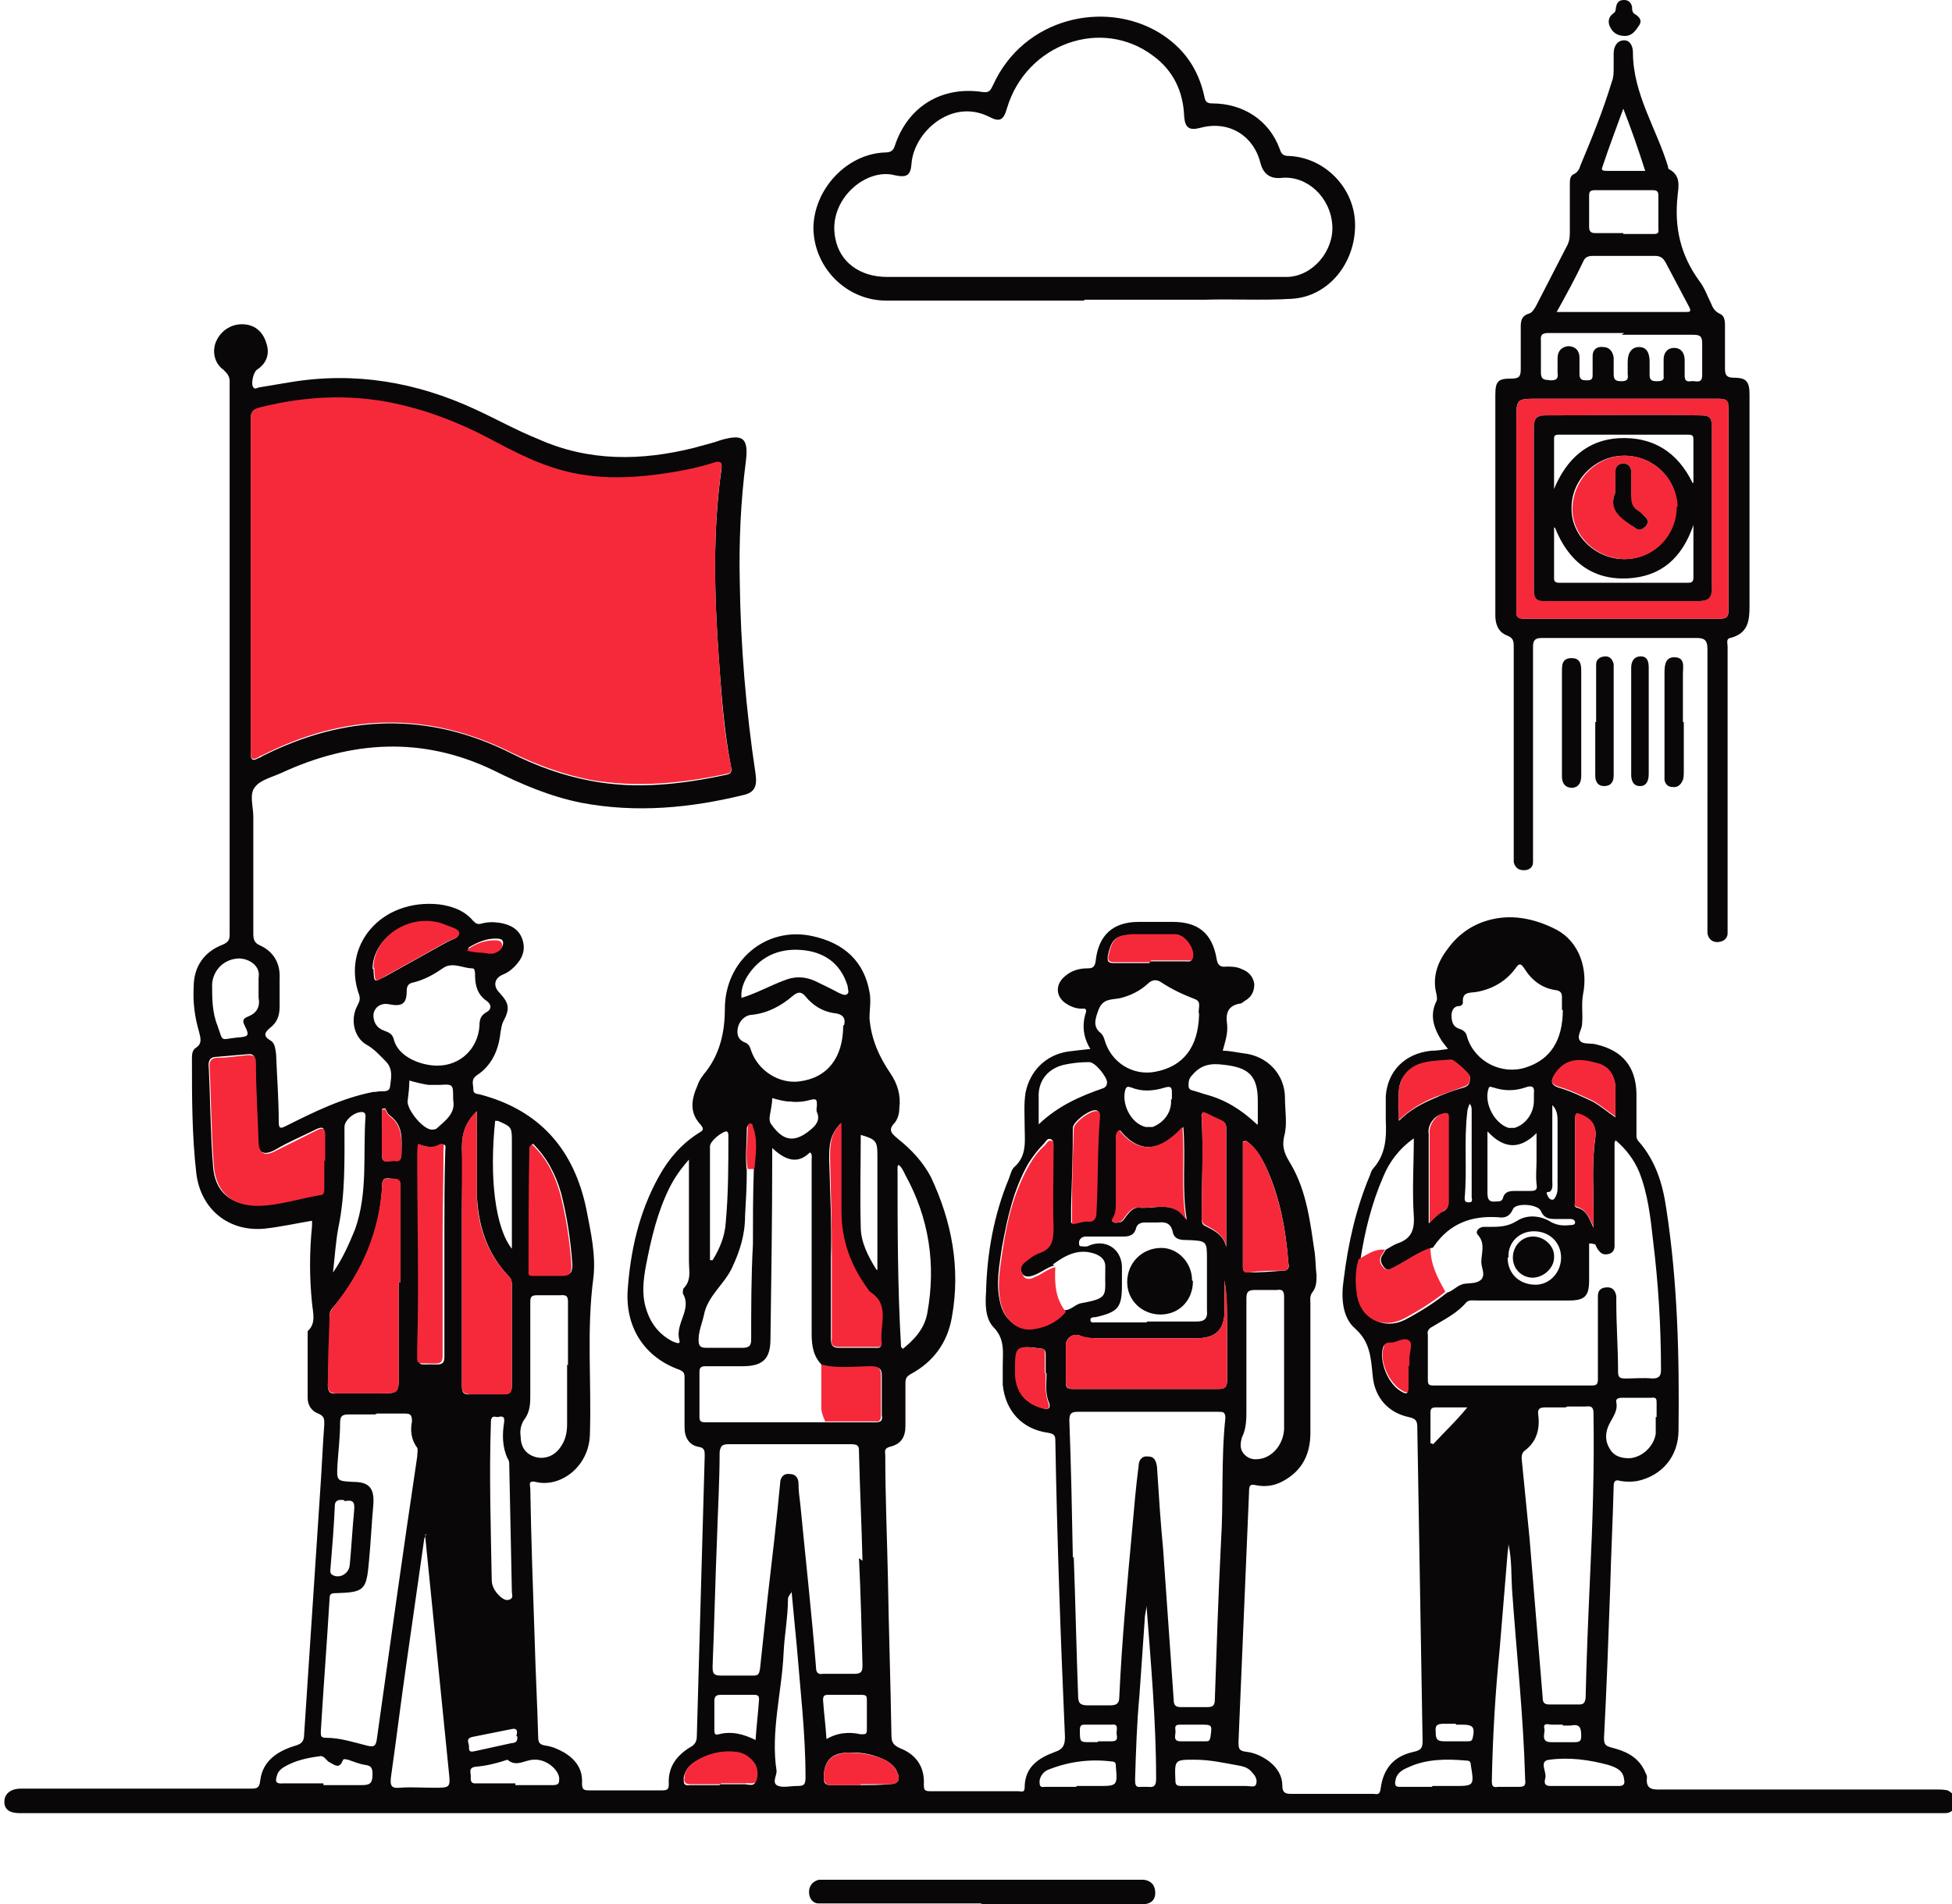 <?xml version="1.0" encoding="UTF-8"?>
<svg id="Layer_2" data-name="Layer 2" xmlns="http://www.w3.org/2000/svg" viewBox="0 0 22.27 21.73">
  <defs>
    <style>
      .cls-1 {
        fill: #090707;
      }

      .cls-1, .cls-2 {
        stroke-width: 0px;
      }

      .cls-2 {
        fill: #f6293a;
      }
    </style>
  </defs>
  <g id="Layer_4" data-name="Layer 4">
    <g>
      <path class="cls-1" d="M16.45,11.88c-.1-.16-.14-.3-.06-.46.01-.02,0-.05,0-.07-.05-.18,0-.35.11-.5.11-.16.26-.28.45-.34.28-.09.56-.03.81.1.26.14.36.45.3.74-.02.11,0,.22-.01.33,0,.07-.07.15-.02.2.03.04.13.02.19.04.29.07.44.25.45.55,0,.15,0,.31,0,.47,0,.04,0,.06.03.09.19.22.27.48.31.76.13.84.15,1.69.14,2.53,0,.3-.19.52-.47.58-.06.01-.13.01-.19,0-.06-.02-.08,0-.08.06-.01.39-.03.78-.04,1.17-.02.57-.04,1.13-.07,1.7,0,.07.01.09.08.11.16.04.3.1.38.26.01.03.03.05.03.08-.02.16.09.14.2.14,1.03,0,2.07,0,3.1,0,.04,0,.09,0,.13.01.06.03.1.08.09.15-.01.07-.05.11-.12.11-.02,0-.05,0-.07,0-2,0-4.01,0-6.01,0-3.22,0-6.44,0-9.66,0-2.07,0-4.15,0-6.22,0-.12,0-.18-.04-.18-.13,0-.09.07-.15.19-.15.87,0,1.74,0,2.61,0,.08,0,.11,0,.12-.1.03-.22.2-.33.4-.39.07-.02.1-.05.1-.13.06-.91.12-1.82.18-2.73.02-.27.03-.54.05-.81,0-.06,0-.09-.07-.12-.08-.03-.12-.1-.12-.18,0-.24,0-.47,0-.71,0-.02,0-.04,0-.05.1-.09.06-.21.05-.32-.03-.29-.03-.58,0-.88,0-.02,0-.03,0-.06-.18.03-.36.07-.54.09-.41.04-.73-.22-.78-.63-.05-.43-.05-.87-.05-1.3,0-.05,0-.1.04-.13.08-.05.06-.11.04-.19-.05-.17-.07-.34-.06-.51,0-.23.12-.4.33-.48.07-.03.08-.06.08-.12,0-1.08,0-2.17,0-3.25,0-1.02,0-2.04,0-3.06,0-.06-.03-.09-.07-.13-.1-.07-.13-.2-.09-.31.05-.13.17-.21.3-.21.14,0,.24.08.28.22.04.12,0,.23-.11.3-.04.03-.07.16-.04.2.02.03.05,0,.07,0,.12-.02.24-.04.36-.06.73-.12,1.43,0,2.1.31.24.11.47.24.72.34.58.26,1.18.25,1.78.1.1-.03.2-.05.31-.09.25-.07.31-.02.28.24-.06.46-.08.92-.07,1.38.01.73.07,1.46.18,2.19.02.14-.01.21-.13.24-.61.15-1.23.21-1.86.09-.35-.07-.68-.21-1-.37-.81-.39-1.62-.34-2.42.03-.11.05-.24.08-.3.16-.07.08-.02.22-.02.34,0,.44,0,.89,0,1.33,0,.07.01.11.08.14.15.07.23.2.22.38,0,.11,0,.21,0,.32,0,.1-.03.18-.11.24-.06.05-.08.09,0,.14.06.03.06.1.07.16.01.26.03.51.03.77,0,.08.02.08.08.05.32-.16.64-.32,1-.39.01,0,.02,0,.03,0,.05-.02.15.02.16-.06.01-.09.04-.2-.05-.29-.07-.07-.13-.14-.22-.19-.14-.08-.19-.29-.1-.45.02-.04.03-.06.02-.11-.21-.57.25-1.11.91-1.04.15.02.29.07.39.19.03.03.05.04.09.03.07-.02.14-.02.21-.01.12.02.22.07.26.19.04.12,0,.22-.09.31-.04.04-.08.07-.13.09-.1.04-.12.13-.04.21.11.12.12.18.04.33-.02.04-.02.08-.03.12-.02.2-.1.38-.27.49-.07.05-.04.1-.04.16,0,.06.05.05.08.06.68.18,1.07.63,1.21,1.31.05.26.11.52.08.78-.08.6-.02,1.19-.04,1.79-.01.37-.34.61-.62.54-.09-.02-.06.04-.06.08.01.57.03,1.15.05,1.72.01.37.03.74.04,1.11,0,.07.02.09.09.1.07.01.14.04.21.08.13.08.21.19.2.35,0,.07.02.08.08.08.28,0,.56,0,.84,0,.06,0,.07-.02.07-.07-.01-.19.08-.32.24-.42.06-.03.08-.07.08-.13.03-1.07.06-2.14.09-3.2,0-.05,0-.09-.07-.1-.11-.02-.16-.11-.16-.22,0-.19,0-.38,0-.57,0-.05-.01-.07-.06-.09-.39-.14-.61-.47-.59-.89.03-.46.13-.91.36-1.32.11-.2.26-.37.45-.49.05-.03.07-.04.02-.1-.13-.14-.1-.29-.03-.45.02-.06.06-.11.1-.16.16-.21.21-.46.21-.71,0-.54.46-.94.99-.83.38.08.6.3.66.64.02.1,0,.2,0,.3.02.24.11.44.24.63.08.12.12.25.1.4,0,.06-.02.12-.05.16-.09.09-.03.13.04.19.15.12.28.26.37.43.24.51.34,1.04.24,1.6-.05.29-.21.51-.47.65-.05.03-.06.05-.06.11,0,.16,0,.32,0,.48,0,.13-.05.21-.18.24-.07.02-.05.06-.05.1,0,.46.02.92.03,1.39.01.6.03,1.19.04,1.79,0,.08.01.12.1.16.18.07.28.21.27.41,0,.07.01.08.08.08.33,0,.67,0,1,0,.03,0,.07.02.07-.04,0-.24.16-.34.35-.41.09-.03.11-.08.11-.17-.05-1.13-.09-2.26-.11-3.39,0-.06-.03-.07-.08-.08-.3-.04-.49-.25-.52-.55,0-.07,0-.14,0-.21,0-.16.03-.31-.11-.45-.09-.1-.09-.26-.08-.4.01-.44.09-.88.26-1.29.02-.05.03-.11.07-.14.14-.13.11-.3.11-.46,0-.13-.01-.25.01-.38.05-.25.23-.43.48-.47.08-.01.16-.02.26-.03-.08-.13-.1-.27-.05-.42.01-.05-.03-.04-.05-.04-.06,0-.12-.02-.18-.06-.12-.08-.12-.22-.01-.31.08-.07.17-.09.26-.09.06,0,.08-.02.09-.08.03-.3.2-.45.49-.45.13,0,.26,0,.39,0,.29,0,.45.13.5.42.01.07.04.1.11.09.06,0,.12,0,.18.03.08.03.13.09.14.17,0,.08-.03.14-.09.18-.02.01-.04.03-.06.04-.15.02-.18.11-.16.24.01.1-.02.19-.05.3.08,0,.16.02.24.03.27.03.47.24.47.51,0,.15.03.3-.01.44-.03.14.02.22.08.32.18.31.22.67.27,1.01.01.08.01.17.02.25,0,.07,0,.14-.05.2-.03.04-.02.09-.02.13,0,.49,0,.98,0,1.47,0,.24-.09.43-.31.55-.09.05-.19.07-.3.05-.08-.02-.09,0-.09.08-.04.95-.08,1.9-.12,2.84,0,.08,0,.11.09.12.09.01.18.05.26.11.09.07.15.16.15.28,0,.08.04.09.1.09.31,0,.63,0,.94,0,.03,0,.07.02.08-.05.03-.24.15-.38.38-.43.09-.02.1-.05.1-.13-.02-1.18-.04-2.37-.06-3.55,0-.08,0-.12-.1-.14-.23-.05-.39-.22-.41-.48-.02-.2-.03-.38-.2-.53-.15-.13-.16-.36-.13-.56.05-.41.14-.81.3-1.19.01-.03.02-.06.04-.08.14-.16.15-.35.14-.55,0-.09,0-.18,0-.27.02-.29.22-.49.52-.52.06,0,.12-.01.19-.02ZM8.6,13.34c0-.16.05-.31-.02-.46,0-.02,0-.05-.03-.04-.03,0-.03.03-.03.05,0,.16-.02.31,0,.47,0,.17-.01.35-.02.52,0,.21-.06.4-.15.59-.09.19-.28.32-.32.54-.02.09-.06.18-.06.28,0,.07.02.09.09.09.14,0,.28,0,.41,0,.07,0,.1-.02.1-.09,0-.36,0-.73.02-1.09,0-.28,0-.56.01-.85ZM16.33,14.24c-.15.05-.28.15-.42.22-.04.02-.08.05-.12,0-.04-.05-.05-.1-.01-.15.01-.02.02-.03.03-.05.04-.02.08-.05.13-.07.15-.05.2-.14.19-.31-.02-.3,0-.6,0-.89-.17.12-.28.27-.35.44-.13.3-.21.62-.26.95-.03.13-.04.26-.02.4.04.27.29.4.53.28.17-.09.33-.19.48-.31.07-.02.11-.08.19-.1.07-.01.15,0,.2-.05.05-.06,0-.13,0-.2,0-.1.05-.21-.04-.31-.03-.03,0-.08.06-.09.02,0,.05,0,.07,0,.11,0,.21,0,.32-.07.11-.07.25-.06.36,0,.08.05.15.06.24.05.02,0,.06,0,.06-.03,0-.03-.03-.04-.05-.04-.06,0-.13,0-.19,0-.07,0-.12-.02-.15-.09-.03-.08-.29-.1-.32-.02-.04.09-.1.1-.17.09-.3-.02-.55.07-.73.33,0,0-.01.02-.02.02ZM12.03,14.44c-.08.02-.15.08-.23.11-.05.02-.11.03-.14-.02-.03-.06-.02-.11.03-.15.05-.04.1-.08.16-.1.14-.05.17-.14.16-.29-.02-.3,0-.6,0-.9,0-.03.02-.07-.02-.09-.04-.02-.06.03-.08.05-.07.07-.13.15-.18.23-.17.3-.24.63-.3.96-.03.21-.07.41-.02.62.04.19.19.32.36.29.15-.02.28-.09.38-.2.07,0,.12-.07.19-.08.33-.06.26-.09.27-.39,0-.01,0-.02,0-.03,0-.07-.04-.11-.11-.14-.19-.07-.34.01-.49.12ZM9.42,16.23c.19,0,.38,0,.57,0,.07,0,.08-.03.07-.08,0-.15,0-.3,0-.44,0-.09-.02-.11-.11-.11-.19,0-.38.03-.57-.02-.1-.1-.12-.22-.12-.36,0-.66,0-1.33,0-1.99,0-.03.01-.06-.02-.08-.14.14-.28.09-.43-.05,0,.06,0,.08,0,.1,0,.69-.01,1.39-.02,2.08,0,.23-.09.31-.32.31-.14,0-.28,0-.41,0-.04,0-.08,0-.08.06,0,.17,0,.35,0,.52,0,.05.02.06.07.06.45,0,.9,0,1.35,0ZM2.86,6.68s0,0,0,0c0,.19,0,.39,0,.58,0,.44,0,.89,0,1.33,0,.08.02.1.09.06.01,0,.02-.01.04-.02.95-.48,1.9-.51,2.85-.03.28.14.58.25.9.31.52.1,1.04.04,1.55-.07.06-.01.06-.05.05-.09-.08-.41-.11-.83-.14-1.25-.05-.71-.07-1.43.03-2.14.01-.08,0-.1-.09-.07-.22.07-.46.12-.69.14-.26.03-.53.04-.78,0-.35-.05-.68-.2-1-.37-.33-.18-.68-.33-1.05-.42-.56-.14-1.11-.12-1.66.02-.08.02-.1.05-.1.13,0,.63,0,1.27,0,1.9ZM12.25,17.76s0,0,0,0c.02.53.03,1.06.05,1.59,0,.08.02.11.11.11.08,0,.17,0,.25,0,.08,0,.11-.02.11-.1.03-.65.09-1.29.15-1.94.02-.23.04-.46.07-.69,0-.07.04-.12.11-.11.07,0,.09.05.1.12.02.31.04.63.07.94.04.57.08,1.14.12,1.71,0,.07.02.09.09.09.09,0,.19,0,.29,0,.07,0,.09-.02.09-.09.02-.6.04-1.19.07-1.79.03-.47,0-.95.05-1.42,0-.07-.03-.07-.08-.07-.53,0-1.06,0-1.6,0-.08,0-.1.02-.1.1.02.52.03,1.05.04,1.57ZM9.84,17.81h0c-.01-.41-.03-.82-.04-1.24,0-.06,0-.09-.09-.09-.47,0-.93,0-1.4,0-.07,0-.09.02-.1.09,0,.33-.02.66-.03.99-.02.48-.03.97-.05,1.45,0,.07,0,.11.09.11.13,0,.25,0,.38,0,.05,0,.06-.02.07-.07.03-.28.06-.56.09-.84.05-.43.1-.85.14-1.28,0-.07.04-.12.11-.11.07,0,.1.05.1.11,0,.08.01.15.02.23.06.62.13,1.25.18,1.87,0,.06.03.08.08.07.12,0,.24,0,.36,0,.08,0,.09-.03.09-.1-.01-.41-.02-.81-.04-1.22ZM18.16,14.19s-.02,0-.03,0c0,.14,0,.28,0,.42,0,.18-.05.23-.23.23-.35,0-.7,0-1.05,0-.04,0-.09-.01-.12.02-.11.13-.26.2-.39.28-.04.02-.06.05-.05.09,0,.17,0,.34,0,.51,0,.06.01.07.07.07.6,0,1.2,0,1.8,0,.05,0,.07-.01.07-.07,0-.11,0-.21,0-.32,0-.21,0-.42,0-.63,0-.07.04-.1.11-.1.06,0,.09.04.1.1,0,.02,0,.05,0,.07,0,.26.02.53.02.79,0,.07.02.08.09.08.1,0,.2-.01.3,0,.08,0,.1-.03.1-.1,0-.49-.03-.98-.09-1.47-.03-.27-.06-.54-.16-.79-.06-.14-.15-.26-.27-.36,0,.02-.01.02-.01.03,0,.36,0,.71,0,1.07,0,.04,0,.07,0,.11,0,.04-.02.08-.07.09-.05.01-.08,0-.11-.04-.02-.02-.03-.05-.04-.07ZM4.28,16.14h0c-.1,0-.19,0-.29,0-.08,0-.11.01-.11.1,0,.16-.02.32-.03.47-.01.19-.01.19.18.2.18,0,.24.07.23.25-.02.22-.03.44-.05.65-.03.34-.05.36-.39.37-.04,0-.06.01-.06.06-.03.51-.07,1.01-.1,1.52,0,.05,0,.07.06.07.16,0,.31.05.47.09.08.02.1,0,.11-.08.15-1.07.3-2.15.46-3.22,0-.04.01-.07,0-.1-.07-.09-.08-.2-.06-.3,0-.08-.02-.09-.09-.09-.1,0-.2,0-.31,0ZM17.86,16.06h0c-.08,0-.16,0-.23,0-.07,0-.09.02-.08.09.02.16-.02.3-.15.4-.03.02-.04.05-.04.09.03.3.06.61.09.91.05.61.1,1.21.15,1.82,0,.06.02.08.08.08.11,0,.22,0,.33,0,.05,0,.07-.01.08-.07.01-.46.03-.92.05-1.37.03-.63.05-1.25.04-1.88,0-.07-.02-.09-.09-.08-.07,0-.14,0-.21,0ZM3.7,13.24h0c0-.1,0-.2,0-.3,0-.06-.01-.09-.08-.06-.16.08-.33.15-.48.24-.13.07-.2.04-.2-.11-.01-.3-.02-.59-.03-.89,0-.07-.02-.1-.09-.09-.12.01-.23.02-.35.03-.06,0-.09.03-.09.09.02.38.02.77.05,1.15.02.31.21.46.53.45.23,0,.45-.08.67-.12.05,0,.06-.04.06-.08,0-.11,0-.21,0-.32ZM4.55,14.63h.02c0-.36,0-.73,0-1.09,0-.07-.03-.09-.09-.09-.05,0-.12-.03-.12.07-.02.53-.22.99-.56,1.4-.03.03-.04.06-.04.11,0,.26,0,.51-.02.77,0,.08.02.11.1.1.16,0,.32,0,.49,0,.21,0,.22,0,.22-.21,0-.35,0-.7,0-1.06ZM5.44,12.68c-.13.13-.17.26-.17.41.01.25,0,.49,0,.74,0,.66,0,1.33,0,1.99,0,.07.02.1.1.09.12,0,.25,0,.37,0,.08,0,.1-.03.1-.1,0-.38,0-.76,0-1.14,0-.03,0-.07-.03-.1-.26-.27-.36-.6-.37-.96,0-.3,0-.6,0-.93ZM13.97,14.61c0,.12,0,.23,0,.35,0,.21-.1.31-.31.31-.38,0-.77,0-1.15,0-.06,0-.13,0-.19-.03-.08-.03-.16.03-.16.11,0,.14,0,.27,0,.41,0,.06,0,.09.08.09.55,0,1.11,0,1.66,0,.08,0,.1-.03.1-.1,0-.18,0-.37,0-.55,0-.2,0-.39-.03-.59ZM4.87,17.51s-.01,0-.02,0c0,.02,0,.03-.01.05-.07.49-.14.98-.21,1.47-.06.42-.11.83-.17,1.25-.01.09,0,.13.1.12.13-.01.26,0,.39,0,.19,0,.19,0,.17-.19-.07-.7-.14-1.4-.21-2.09-.02-.2-.04-.4-.06-.6ZM17.82,11.53s0-.1,0-.15c0-.04-.01-.07-.06-.08-.17-.02-.29-.12-.37-.25-.04-.06-.06-.06-.1,0-.11.15-.27.24-.45.27-.08.01-.16,0-.15.12,0,.02-.02.04-.04.04-.07,0-.09.06-.09.11,0,.07.02.13.09.15.06.02.08.05.09.1.09.28.4.43.67.34.28-.09.42-.31.42-.66ZM4.99,12.16c.26,0,.46-.19.48-.45,0-.07.01-.12.08-.16.06-.03.06-.09,0-.13-.1-.07-.13-.17-.13-.29,0-.03,0-.08-.03-.08-.11,0-.23-.08-.34,0-.1.07-.21.13-.33.16-.06.01-.08.04-.08.1,0,.14-.05.18-.2.15-.09-.02-.17.03-.18.12,0,.09.04.15.12.18.05.02.09.03.11.09.04.19.27.3.48.31ZM13.68,11.57c-.02-.05.04-.14-.05-.17-.13-.05-.26-.11-.38-.19-.06-.04-.11-.03-.16.02-.09.08-.19.13-.31.16-.1.02-.2,0-.25.14-.04.11-.06.19.03.26.02.02.03.04.04.07.07.26.32.42.58.37.32-.06.49-.28.5-.65ZM9.63,11.7c.02-.08-.01-.13-.12-.14-.13-.02-.24-.09-.32-.19-.05-.06-.09-.05-.14-.01-.14.12-.29.2-.47.22-.07,0-.14.06-.16.14-.02.08,0,.15.09.18.04.02.05.06.06.09.08.23.32.38.55.35.32-.04.5-.27.5-.64ZM6.48,15.58s0,0,0,0c0-.24,0-.47,0-.71,0-.06,0-.1-.09-.09-.09,0-.18,0-.26,0-.07,0-.08.02-.08.08,0,.35,0,.7,0,1.05,0,.1,0,.2-.07.29-.04.06-.05.13-.04.19,0,.1.04.19.15.23.11.04.23,0,.3-.1.06-.08.08-.17.08-.27,0-.23,0-.45,0-.68ZM14.65,15.56h0c0-.25,0-.51,0-.76,0-.07-.02-.09-.08-.08-.08,0-.17,0-.25,0-.08,0-.1.02-.1.1,0,.42,0,.84,0,1.26,0,.11,0,.22-.05.32-.02.07-.03.14.03.2.06.06.13.06.21.04.13-.04.23-.17.24-.33,0-.25,0-.5,0-.75ZM7.88,13.21c-.1.11-.18.22-.24.34-.14.28-.21.58-.27.89-.03.16-.05.33,0,.49.05.17.15.3.31.38.03.01.09.04.07-.02-.05-.19.15-.35.04-.53,0-.01,0-.05.01-.06.09-.09.06-.2.06-.31,0-.39,0-.77,0-1.17ZM9.6,12.81c-.14.14-.14.27-.14.42.01.37.03.75.02,1.12,0,.31,0,.62,0,.93,0,.07.02.1.09.1.13,0,.27,0,.4,0,.03,0,.09.01.08-.04-.03-.19.1-.42-.12-.58-.01,0-.02-.02-.03-.03-.19-.27-.31-.57-.31-.9,0-.2,0-.41,0-.61,0-.13,0-.25,0-.4ZM4.79,13.06s-.01.09-.01.13c0,.73,0,1.46,0,2.19,0,.24-.03.18.2.19.07,0,.09-.02.09-.09,0-.47,0-.93,0-1.4,0-.32,0-.63.01-.95,0-.03.02-.09-.05-.06-.08.03-.15.02-.22,0ZM13.09,15.08s0,0,0,0c.19,0,.37,0,.56,0,.09,0,.13-.03.12-.13,0-.19,0-.38,0-.57,0-.22,0-.22-.22-.23-.07,0-.15,0-.17-.09-.02-.1-.08-.12-.17-.11-.05,0-.1,0-.15,0-.05,0-.09.02-.1.07-.02.07-.07.09-.14.09-.14,0-.29,0-.43,0-.04,0-.07.02-.08.06,0,.02,0,.04.01.05.03,0,.06.01.09,0,.19-.09.38.02.39.23,0,.07,0,.14,0,.21,0,.26-.04.31-.3.37-.02,0-.06,0-.06.03,0,.04.04.03.06.03.19,0,.39,0,.58,0ZM17.21,17.62c0,.05-.01.08-.01.1-.03.36-.06.73-.09,1.09-.05.5-.08,1-.09,1.51,0,.06.01.08.07.07.08,0,.16,0,.23,0,.07,0,.09-.01.08-.09-.02-.73-.1-1.45-.15-2.17-.01-.16,0-.32-.04-.51ZM12.77,12.9s-.03.08-.03.11c0,.24,0,.48,0,.72,0,.06,0,.11-.03.16-.03.06,0,.07.05.06.04,0,.06-.03.08-.06.04-.05.08-.11.15-.11.19.02.41-.09.55.14-.06-.35-.01-.7-.04-1.06-.24.26-.48.33-.72.04ZM10.29,15.4c.14-.11.26-.24.29-.42.1-.55.02-1.08-.25-1.57-.02-.04-.04-.09-.08-.12,0,.01-.01.02-.01.02,0,.69,0,1.38.04,2.06,0,0,0,0,.02.02ZM14.22,13.02s-.03,0-.04.01c0,.48,0,.95,0,1.43,0,.06.03.06.07.06.13,0,.26-.01.39-.02.06,0,.07-.04.06-.08-.03-.39-.1-.78-.27-1.13-.05-.1-.11-.2-.21-.27ZM6.07,13.06s-.02.02-.02.02c0,.47,0,.94-.01,1.41,0,.05.02.06.06.06.11,0,.21,0,.32,0,.09,0,.11-.03.11-.12-.02-.28-.06-.55-.13-.82-.06-.21-.16-.4-.32-.56ZM9.03,18.17s-.04.05-.04.07c0,.21-.04.41-.05.62-.02.45-.15.9-.08,1.35,0,.06-.06.14.02.17.06.02.14,0,.21,0,.08,0,.1-.01.1-.1,0-.5-.06-1-.1-1.5-.02-.21-.04-.41-.06-.63ZM5.67,16.17c-.07-.02-.07.03-.07.08-.02.59,0,1.19.01,1.78,0,.08.05.15.11.2.03.02.06.04.1.02.04-.02.02-.06.02-.08-.01-.48-.02-.96-.03-1.45,0-.03,0-.05-.02-.08-.06-.13-.06-.27-.04-.4.01-.06,0-.09-.07-.07ZM2.95,11.29s0,0,0,0c0-.04,0-.09,0-.13.03-.16-.15-.24-.26-.22-.15.02-.26.14-.27.29,0,.16,0,.32.06.47.07.2.03.16.22.14.14-.01.15-.02.09-.14-.03-.06-.01-.08.04-.1.1-.04.14-.11.12-.22,0-.03,0-.06,0-.09ZM8.45,11.39c.17-.05.33-.14.49-.2.12-.05.23-.05.35,0,.1.05.19.09.28.14.03.01.07.04.1.01.02-.02,0-.06,0-.09-.08-.26-.27-.39-.53-.41-.26-.02-.48.08-.62.31-.04.07-.07.15-.06.24ZM3.8,14.52c.11-.16.18-.32.25-.49.15-.42.09-.86.12-1.29,0-.02,0-.04-.03-.05-.09-.01-.21.09-.21.17,0,.38.01.77-.07,1.15-.03.16-.04.33-.06.5ZM13.99,14.22c0-.45,0-.9,0-1.34,0-.03,0-.06-.04-.08-.06-.03-.13-.06-.19-.09-.04-.02-.06,0-.05.04.02.39,0,.78,0,1.16,0,.05.01.07.06.09.1.05.19.1.22.23ZM4.26,11.05c.01.17,0,.16.14.09.23-.13.47-.26.7-.39.05-.03.13-.04.13-.09,0-.06-.09-.07-.14-.09-.37-.17-.84.11-.84.49ZM12.23,13.96c.06-.01.11-.03.16-.03.09,0,.11-.03.11-.11.02-.36,0-.73.04-1.09,0-.02,0-.05-.03-.06-.07-.02-.27.13-.27.2,0,.3-.01.6-.02.9,0,.06,0,.12,0,.18ZM16.97,12.91c0,.26,0,.48,0,.7,0,.08.02.11.1.1.04,0,.07,0,.08-.05.02-.06.07-.07.13-.07.06,0,.12,0,.18,0,.07,0,.08-.02.07-.08-.01-.09,0-.18,0-.26,0-.1,0-.19,0-.32-.19.19-.37.18-.55-.01ZM13.08,18.32c0,.05-.02.1-.02.16-.02.29-.04.58-.06.86-.03.32-.04.64-.05.96,0,.06,0,.1.07.09.03,0,.06,0,.08,0,.07.01.09-.02.09-.09,0-.66-.06-1.32-.11-1.98ZM18.9,16.17s0,0,0,0c0-.05,0-.11,0-.16,0-.04,0-.07-.06-.06-.11,0-.22,0-.34,0-.03,0-.07.01-.06.05.02.1-.04.17-.08.25-.05.1-.05.2.01.29.05.08.13.1.22.1.15-.01.28-.14.3-.28,0-.06,0-.13,0-.19ZM15.96,12.79c.13-.13.27-.2.41-.26.11-.05.22-.09.33-.12.07-.02.07-.07.07-.12,0-.03-.18-.19-.21-.19-.12.01-.25,0-.37.05-.13.05-.22.15-.23.29-.01.11,0,.22,0,.36ZM14.35,12.83c0-.11,0-.19,0-.27,0-.29-.11-.38-.39-.41-.15-.02-.26,0-.36.12-.04.04-.04.08-.04.12,0,.05.04.05.07.06.04.01.09.03.13.04.22.06.4.17.58.34ZM11.85,12.83c.22-.21.47-.32.73-.41.03-.01.05-.03.05-.07,0-.06-.14-.24-.21-.23-.09,0-.19.01-.28.03-.17.04-.28.16-.29.33,0,.1,0,.21,0,.34ZM3.69,20.37s0,0,0,0c.14,0,.29,0,.43,0,.09,0,.13-.01.13-.12,0-.07-.01-.1-.08-.11-.07-.01-.14-.04-.2-.06-.02,0-.05-.02-.06.01-.04.1-.09.05-.15.02-.04-.02-.06-.08-.11-.07-.15.02-.29.05-.42.13-.03.02-.06.05-.07.09-.02.06-.02.1.07.09.15,0,.31,0,.46,0ZM9.82,20.37h0c.11,0,.21,0,.32-.01.11,0,.14-.05.09-.15-.02-.05-.07-.09-.12-.12-.14-.07-.28-.1-.44-.09-.19,0-.28.11-.27.3,0,.05.02.07.08.07.11,0,.22,0,.34,0ZM18.43,12.74c0-.12,0-.23,0-.34-.01-.13-.08-.23-.21-.26-.18-.05-.36-.06-.48.12-.05.07-.05.12.04.15.14.04.26.1.39.16.09.05.17.12.26.18ZM13.12,10.98s0,0,0-.01c.07,0,.13,0,.2,0,.07,0,.14,0,.21,0,.03,0,.06.01.07-.03.03-.11-.09-.27-.2-.27-.16,0-.32,0-.49,0-.18,0-.23.05-.27.23-.01.07,0,.09.07.09.13,0,.27,0,.4,0ZM8.1,14.38s.02,0,.03,0c.08-.13.14-.27.15-.43.03-.33.03-.66.03-.99,0-.02,0-.04-.02-.05-.05,0-.19.11-.19.17,0,.29,0,.58,0,.87,0,.14,0,.28,0,.43ZM10.01,14.49c0-.44,0-.88,0-1.31,0-.16-.02-.18-.19-.23,0,.35-.01.7,0,1.05,0,.17.08.33.18.49ZM8.22,20.36s0,0,0,0c.09,0,.18,0,.27,0,.05,0,.11.03.13-.03.02-.06.02-.14-.02-.2-.05-.08-.12-.12-.21-.13-.17-.02-.33.02-.47.11-.06.04-.11.1-.12.18,0,.06,0,.09.07.08.11,0,.23,0,.34,0ZM5.65,12.78c-.07.66,0,1.23.19,1.47,0-.04,0-.07,0-.1,0-.37,0-.74,0-1.11,0-.18,0-.18-.16-.25,0,0-.01,0-.03,0ZM5.88,20.37h0c.14,0,.29,0,.43,0,.07,0,.07-.03.07-.08-.01-.1-.15-.22-.29-.21-.1,0-.2.09-.3,0,0,0,0,0,0,0-.12.04-.24.07-.36.08-.1.01-.05.08-.06.13,0,.07.04.06.08.06.14,0,.29,0,.43,0ZM18.18,14c0-.06,0-.12,0-.17,0-.28-.02-.56.02-.84.02-.14-.04-.2-.15-.26-.06-.03-.08-.04-.08.05,0,.31,0,.62,0,.93,0,.03-.02.06.02.07.12.03.14.13.19.23ZM13.87,20.38s0,0,0,0c.12,0,.23,0,.35,0,.04,0,.1.02.11-.02.02-.05-.01-.1-.05-.14-.03-.04-.08-.06-.13-.07-.17-.03-.34-.07-.52-.07-.23,0-.23,0-.22.24,0,.05.02.06.07.06.13,0,.26,0,.39,0ZM16.31,13.95c.06-.06.1-.11.16-.13.04-.02.05-.05.05-.09,0-.32,0-.65,0-.97,0-.02,0-.05-.04-.05-.1,0-.2.12-.18.23,0,.06,0,.12,0,.18,0,.27,0,.55,0,.84ZM18.08,20.38s0,0,0,0c.13,0,.26,0,.39,0,.05,0,.07-.02.06-.07-.01-.11-.09-.14-.18-.17-.22-.06-.45-.09-.67-.06-.13.01-.03.14-.05.21-.01.04-.02.09.06.09.13,0,.26,0,.39,0ZM16.34,20.38s0,0,0,0c.08,0,.16,0,.24,0,.24,0,.24,0,.2-.24,0-.03-.01-.05-.05-.05-.23-.02-.46-.02-.67.08-.07.03-.13.07-.14.15-.01.05,0,.07.05.07.12,0,.25,0,.37,0ZM12.28,20.38s0,0,0,0c.08,0,.16,0,.24,0,.23,0,.23,0,.21-.23,0,0,0,0,0-.01,0-.03-.02-.04-.05-.04-.24-.03-.48,0-.71.09-.06.02-.1.07-.11.13,0,.05,0,.08.06.07.12,0,.24,0,.36,0ZM9.42,19.85c.13-.08.27-.09.4-.06.06,0,.07,0,.07-.06,0-.11,0-.21,0-.32,0-.05,0-.07-.06-.07-.13,0-.26,0-.39,0-.04,0-.05.02-.05.06.01.15.03.29.04.46ZM8.62,19.86c.01-.16.03-.32.04-.47,0-.05-.03-.05-.06-.05-.13,0-.25,0-.38,0-.05,0-.07.02-.07.07,0,.11,0,.22,0,.33,0,.05.01.06.05.05.15-.04.29,0,.43.07ZM5.17,12.54c0-.17,0-.17-.16-.16-.04,0-.08,0-.12,0-.07-.01-.15-.03-.22-.05,0,.08-.01.16-.02.24,0,.1.17.31.27.32.03,0,.05,0,.07-.02.1-.09.21-.17.18-.32ZM11.93,15.67c0-.07,0-.14,0-.21,0-.03,0-.06-.04-.07-.29-.04-.3-.03-.3.26,0,.01,0,.03,0,.04,0,.2.12.33.31.38.06.02.09,0,.07-.06-.05-.11-.03-.23-.03-.34ZM13.37,12.54s0-.05,0-.07c0-.06-.01-.08-.08-.06-.13.04-.26.05-.38,0-.02,0-.05-.03-.07.02-.05.16.06.39.23.43.03,0,.06,0,.08,0,.13-.05.22-.17.21-.31ZM8.78,12.77s0,.04.02.06c.14.2.27.21.45.06.06-.05.11-.11.07-.2-.01-.02,0-.06,0-.08,0-.05,0-.08-.07-.06-.07.02-.15.03-.23.02-.07,0-.14-.02-.21-.04,0,.07-.02.15-.03.22,0,0,0,.01,0,.02ZM17.5,12.54s0-.04,0-.06c.01-.08-.02-.1-.1-.07-.12.04-.24.04-.36,0-.02,0-.05-.03-.06.02-.05.16.07.39.23.44.02,0,.05,0,.07,0,.13-.04.22-.17.22-.31ZM3.93,17.12s-.11-.03-.11.06c-.01.24-.03.48-.05.72,0,.02-.01.05.02.07.08.05.19-.01.2-.11.02-.21.03-.41.05-.62.01-.1-.01-.13-.11-.11ZM16.07,15.59h0s0-.06,0-.08c0-.07.04-.16,0-.2-.05-.05-.13.02-.21.02-.03,0-.06,0-.08.04-.05.17.06.43.21.51.05.03.08.03.07-.04,0-.08,0-.16,0-.24ZM17.2,14.35c0,.18.13.31.32.31.16,0,.29-.14.29-.31,0-.17-.13-.3-.31-.3-.17,0-.3.13-.29.3ZM4.39,12.65s-.02,0-.03,0c0,.18,0,.37,0,.55,0,.09.1.03.15.04.05.01.07-.02.07-.07,0-.16.03-.32-.13-.44-.03-.02-.04-.06-.06-.09ZM16.32,16.47s.02,0,.03.01c.13-.14.26-.26.39-.42-.13,0-.24,0-.36,0-.05,0-.06.02-.06.06,0,.12,0,.23,0,.35ZM5.89,19.81s.04-.1-.05-.08c-.15.03-.3.06-.45.09-.09.02-.03.08-.04.12,0,.06.03.05.08.04.14-.03.27-.06.41-.09.05,0,.07-.03.06-.08ZM16.77,12.59s-.03.06-.03.1c-.04.33,0,.65-.03.98,0,.04.01.05.05.05.05,0,.03-.04.03-.06,0-.33,0-.66,0-.99,0-.02,0-.05-.02-.07ZM16.61,19.67s-.08,0-.13,0c-.08,0-.11.01-.1.1,0,.08.02.1.1.1.09,0,.17,0,.26,0,.03,0,.05,0,.06-.03.03-.13.01-.16-.12-.16-.02,0-.05,0-.07,0ZM17.83,19.68h0s-.08,0-.13,0c-.03,0-.1-.03-.08.05.01.05-.05.15.08.15.09,0,.18,0,.26,0,.06,0,.08-.01.08-.07,0-.1-.02-.14-.12-.12-.03,0-.06,0-.09,0ZM12.53,19.87h0s.1,0,.15,0c.1,0,.05-.07.06-.11,0-.04.02-.09-.06-.08-.1,0-.2,0-.31,0-.04,0-.05.02-.05.06,0,.14,0,.14.12.14.03,0,.06,0,.08,0ZM13.63,19.68h0s-.1,0-.15,0c-.05,0-.08,0-.07.06.01.05-.04.13.06.13.09,0,.19,0,.28,0,.04,0,.05,0,.06-.05.02-.14.02-.14-.12-.14-.02,0-.05,0-.07,0ZM17.71,12.61s0,.06,0,.09c0,.26,0,.52,0,.78,0,.04.01.09-.03.12-.01,0-.05,0-.03.03.01.03.03.06.06.06.02,0,.03-.02.04-.04.02-.04.02-.07.02-.11,0-.24,0-.49,0-.73,0-.07,0-.14-.06-.2ZM5.34,10.83c.06,0,.1.02.14.02.06.01.12.03.19,0,.04-.02.07-.04.07-.09,0-.05-.05-.05-.09-.05-.1,0-.2.04-.3.1Z"/>
      <path class="cls-1" d="M19.48,8.99c0-.53,0-1.05,0-1.58,0-.09-.02-.13-.12-.13-.59,0-1.18,0-1.77,0-.08,0-.1.03-.1.1,0,.77,0,1.54,0,2.31,0,.05,0,.1,0,.15,0,.06-.05.09-.1.09-.06,0-.1-.02-.12-.09,0-.04,0-.08,0-.12,0-.78,0-1.55,0-2.33,0-.07,0-.11-.08-.14-.1-.04-.13-.13-.13-.23,0-.54,0-1.08,0-1.62,0-.3,0-.59,0-.89,0-.16.03-.19.18-.19.09,0,.11-.02.11-.11,0-.16,0-.32,0-.49,0-.07.02-.12.09-.14.04-.01.06-.05.08-.08.12-.23.23-.45.35-.68.03-.05.04-.1.04-.16,0-.18,0-.37,0-.55,0-.06,0-.11.06-.13.03-.02.05-.05.06-.09.13-.31.26-.63.36-.96.02-.05.02-.1.02-.16,0-.05,0-.11,0-.16,0-.08.04-.15.12-.15.07,0,.1.07.1.14,0,.47.27.87.4,1.3,0,.01,0,.02.01.03.14.07.11.2.1.3-.04.36.03.68.25.98.06.08.09.17.13.25.02.05.04.09.1.12.05.02.06.07.06.13,0,.16,0,.32,0,.49,0,.07.01.11.1.11.14,0,.18.04.18.19,0,.81,0,1.61,0,2.42,0,.17-.02.31-.22.36-.05.01-.03.06-.03.1,0,.5,0,1.01,0,1.51,0,.53,0,1.05,0,1.58,0,.06,0,.12,0,.18,0,.06-.05.1-.12.1-.06,0-.1-.04-.11-.1,0-.03,0-.07,0-.11,0-.52,0-1.04,0-1.57,0,0,0,0,0,0ZM19.72,5.81h0c0-.38,0-.76,0-1.14,0-.09-.02-.12-.11-.12-.69,0-1.37,0-2.06,0-.25,0-.25,0-.25.25,0,.72,0,1.44,0,2.16,0,.06,0,.1.08.1.75,0,1.49,0,2.24,0,.08,0,.1-.02.1-.1,0-.38,0-.77,0-1.15ZM17.76,3.56c.5,0,.98,0,1.47,0,.05,0,.07,0,.04-.06-.09-.17-.18-.34-.27-.51-.03-.05-.06-.07-.12-.07-.24,0-.47,0-.71,0-.06,0-.09.02-.11.07-.09.19-.19.37-.3.57ZM18.53,3.8s0,0,0,0c-.29,0-.57,0-.86,0-.06,0-.1.01-.09.09,0,.12,0,.24,0,.36,0,.1.06.08.11.09.07,0,.09-.02.08-.09,0-.05,0-.11,0-.16,0-.08.04-.13.12-.14.08,0,.13.05.13.13,0,.06,0,.13,0,.19,0,.07.04.07.09.07.06,0,.06-.03.06-.07,0-.07,0-.14,0-.21,0-.07.05-.11.12-.1.07,0,.11.05.12.12,0,.06,0,.13,0,.19,0,.07.03.08.09.08.06,0,.08-.02.07-.08,0-.05,0-.09,0-.14,0-.11.05-.17.13-.17.1,0,.12.09.12.17,0,.05,0,.1,0,.15,0,.06.03.07.08.07.04,0,.09,0,.08-.06,0-.06,0-.13,0-.19,0-.07.04-.13.12-.13.08,0,.12.06.12.14,0,.06,0,.11,0,.17,0,.05.01.08.07.07.05-.01.13.04.13-.07,0-.12,0-.23,0-.35,0-.08-.01-.11-.1-.11-.27,0-.55,0-.82,0ZM18.52,2.67h0c.11,0,.23,0,.34,0,.04,0,.07,0,.06-.06,0-.13,0-.25,0-.38,0-.05-.02-.06-.07-.06-.22,0-.44,0-.65,0-.05,0-.07.01-.07.06,0,.12,0,.24,0,.36,0,.05.02.07.07.07.11,0,.21,0,.32,0ZM18.77,1.95c-.08-.25-.16-.48-.25-.71-.08.22-.16.43-.23.64-.01.04-.04.07.04.07.14,0,.29,0,.44,0Z"/>
      <path class="cls-1" d="M12.37,3.43c-.75,0-1.51,0-2.26,0-.45,0-.82-.37-.83-.82,0-.44.37-.85.81-.87.06,0,.1-.01.12-.08.15-.45.54-.68,1-.61.08.01.09-.02.12-.08.35-.77,1.27-.97,1.89-.6.28.17.45.41.52.73.01.06.03.08.09.08.35,0,.65.19.77.52.02.06.04.08.11.08.41.02.75.37.75.79,0,.44-.31.82-.73.84-.33.02-.66,0-.98.01-.46,0-.92,0-1.38,0,0,0,0,0,0,0ZM12.37,3.16s0,0,0,0c.57,0,1.14,0,1.71,0,.2,0,.41,0,.61,0,.29-.01.53-.3.51-.59-.02-.32-.29-.57-.58-.54q-.19.02-.24-.17c-.08-.32-.37-.49-.69-.4-.12.03-.17,0-.18-.13-.01-.28-.12-.52-.35-.69-.59-.45-1.45-.14-1.67.59-.04.14-.08.17-.21.1-.43-.21-.85.18-.88.53-.01.14-.05.17-.19.14-.33-.09-.77.28-.68.72.05.27.28.44.59.44.75,0,1.49,0,2.24,0Z"/>
      <path class="cls-1" d="M11.19,21.72c-.59,0-1.17,0-1.76,0-.03,0-.06,0-.09,0-.07,0-.11-.06-.11-.13,0-.07.04-.12.11-.14.04,0,.08,0,.12,0,1.15,0,2.29,0,3.44,0,.05,0,.1,0,.15,0,.08.01.13.06.13.15,0,.09-.06.13-.15.13-.24,0-.49,0-.73,0-.36,0-.73,0-1.09,0h0Z"/>
      <path class="cls-1" d="M19.21,8.24c0,.19,0,.37,0,.56,0,.04,0,.09-.02.12-.02.04-.06.07-.11.06-.05,0-.08-.03-.09-.08,0-.02,0-.05,0-.07,0-.38,0-.76,0-1.14,0-.08,0-.19.11-.19.13,0,.1.11.1.19,0,.18,0,.37,0,.55,0,0,0,0,0,0Z"/>
      <path class="cls-1" d="M18.21,8.24c0-.18,0-.36,0-.54,0-.04,0-.08,0-.12,0-.06.05-.09.11-.09.05,0,.08.04.09.09,0,.02,0,.05,0,.07,0,.39,0,.78,0,1.17,0,.01,0,.02,0,.03,0,.07-.03.12-.11.12-.07,0-.1-.05-.1-.12,0-.2,0-.41,0-.61h0Z"/>
      <path class="cls-1" d="M17.82,8.24c0-.19,0-.39,0-.58,0-.07,0-.15.11-.15.1,0,.11.07.11.15,0,.4,0,.79,0,1.19,0,.07-.02.13-.1.14-.09,0-.12-.06-.12-.13,0-.2,0-.41,0-.61h0Z"/>
      <path class="cls-1" d="M18.81,8.24c0,.2,0,.39,0,.59,0,.07-.02.14-.1.14-.08,0-.1-.07-.1-.13,0-.41,0-.81,0-1.22,0-.07.03-.13.11-.13.08,0,.09.07.09.13,0,.2,0,.41,0,.61h0Z"/>
      <path class="cls-1" d="M18.54.41c-.09,0-.14-.04-.17-.1-.03-.06-.02-.12.04-.16.03-.02.02-.05.03-.08.01-.05.04-.07.09-.07.05,0,.08.03.09.08,0,.03,0,.06.03.08.05.03.09.07.05.13-.04.06-.08.12-.16.12Z"/>
      <path class="cls-2" d="M2.86,6.68c0-.63,0-1.27,0-1.9,0-.08.02-.11.1-.13.55-.14,1.11-.16,1.66-.02.37.09.72.24,1.05.42.32.17.64.32,1,.37.26.04.52.03.78,0,.24-.03.47-.07.69-.14.08-.03.1,0,.09.07-.1.71-.08,1.43-.03,2.14.03.42.05.84.14,1.25,0,.04.02.08-.05.09-.51.11-1.03.16-1.55.07-.31-.06-.61-.17-.9-.31-.96-.48-1.91-.45-2.85.03-.01,0-.03.01-.04.02-.07.04-.09.02-.09-.06,0-.44,0-.89,0-1.33,0-.19,0-.39,0-.58,0,0,0,0,0,0Z"/>
      <path class="cls-2" d="M3.7,13.24c0,.11,0,.21,0,.32,0,.04,0,.08-.06.08-.23.04-.44.11-.67.12-.31.01-.5-.14-.53-.45-.03-.38-.03-.77-.05-1.15,0-.06.03-.09.09-.09.12,0,.23-.02.35-.03.07,0,.09.02.09.09,0,.3.02.59.03.89,0,.15.07.18.2.11.16-.08.32-.16.48-.24.06-.03.08,0,.08.06,0,.1,0,.2,0,.3h0Z"/>
      <path class="cls-2" d="M4.55,14.63c0,.35,0,.7,0,1.06,0,.21,0,.21-.22.21-.16,0-.32,0-.49,0-.08,0-.1-.03-.1-.1,0-.26.01-.51.02-.77,0-.04.01-.07.04-.11.33-.41.53-.87.56-1.4,0-.1.07-.06.12-.07.06,0,.1.01.09.09,0,.36,0,.73,0,1.09h-.02Z"/>
      <path class="cls-2" d="M5.44,12.68c0,.32,0,.63,0,.93,0,.36.11.69.37.96.03.03.03.06.03.1,0,.38,0,.76,0,1.14,0,.08-.02.11-.1.1-.12,0-.25,0-.37,0-.07,0-.1-.02-.1-.09,0-.66,0-1.33,0-1.99,0-.25,0-.49,0-.74,0-.16.04-.29.17-.41Z"/>
      <path class="cls-2" d="M13.97,14.61c.04.2.03.39.03.59,0,.18,0,.37,0,.55,0,.08-.02.1-.1.1-.55,0-1.11,0-1.66,0-.07,0-.08-.03-.08-.09,0-.14,0-.27,0-.41,0-.08.08-.14.16-.11.06.02.12.03.19.03.38,0,.77,0,1.15,0,.21,0,.31-.1.31-.31,0-.12,0-.23,0-.35Z"/>
      <path class="cls-2" d="M12.16,14.97c-.1.12-.23.18-.38.2-.17.02-.31-.1-.36-.29-.05-.21-.01-.41.02-.62.05-.34.13-.66.3-.96.05-.09.11-.17.18-.23.02-.02.04-.07.08-.05.03.01.02.06.02.09,0,.3-.01.6,0,.9,0,.15-.02.24-.16.29-.06.02-.11.06-.16.1-.05.04-.07.09-.03.15.03.06.09.05.14.02.08-.03.14-.09.23-.11-.01.19,0,.37.13.52Z"/>
      <path class="cls-2" d="M9.6,12.81c0,.15,0,.27,0,.4,0,.2,0,.41,0,.61,0,.34.11.63.31.9,0,.01.02.02.03.03.22.15.09.38.12.58,0,.05-.05.04-.08.04-.13,0-.27,0-.4,0-.08,0-.1-.02-.09-.1,0-.31,0-.62,0-.93,0-.37-.01-.75-.02-1.12,0-.15,0-.29.14-.42Z"/>
      <path class="cls-2" d="M4.79,13.06c.07.03.15.04.22,0,.07-.03.05.03.05.06,0,.32-.01.63-.01.95,0,.47,0,.93,0,1.4,0,.07-.02.09-.09.09-.23-.01-.2.04-.2-.19.02-.73,0-1.46,0-2.19,0-.04,0-.08.01-.13Z"/>
      <path class="cls-2" d="M12.77,12.9c.24.29.48.22.72-.04.03.37-.02.71.04,1.06-.14-.23-.36-.12-.55-.14-.07,0-.11.06-.15.11-.02.03-.04.06-.08.06-.05,0-.09,0-.05-.06.03-.05.03-.11.03-.16,0-.24,0-.48,0-.72,0-.03-.01-.07.03-.11Z"/>
      <path class="cls-2" d="M15.8,14.26s-.02.04-.03.05c-.04.05-.03.11.01.15.04.05.08.02.12,0,.14-.07.27-.17.42-.22,0,.19.08.34.17.5-.15.12-.31.22-.48.31-.24.12-.49,0-.53-.28-.02-.13-.02-.27.02-.4.09-.05.18-.12.29-.11Z"/>
      <path class="cls-2" d="M14.22,13.02c.1.07.16.16.21.27.17.36.24.74.27,1.13,0,.05,0,.08-.06.08-.13,0-.26,0-.39.02-.05,0-.07,0-.07-.06,0-.48,0-.95,0-1.43.01,0,.03,0,.04-.01Z"/>
      <path class="cls-2" d="M6.07,13.06c.17.16.26.35.32.56.07.27.11.54.13.82,0,.09-.02.12-.11.12-.11,0-.21,0-.32,0-.04,0-.07,0-.06-.06,0-.47,0-.94.01-1.41,0,0,0,0,.02-.02Z"/>
      <path class="cls-2" d="M9.42,16.23s-.05-.1-.05-.16c0-.17,0-.33,0-.5.19.05.38.02.57.02.09,0,.11.03.11.11,0,.15,0,.3,0,.44,0,.05,0,.09-.07.08-.19,0-.38,0-.57,0Z"/>
      <path class="cls-2" d="M13.99,14.22c-.03-.12-.12-.18-.22-.23-.04-.02-.06-.04-.06-.09,0-.39.02-.78,0-1.16,0-.05.01-.06.05-.04.06.03.13.06.19.09.03.02.04.04.04.08,0,.45,0,.9,0,1.34Z"/>
      <path class="cls-2" d="M4.26,11.05c0-.39.47-.66.84-.49.05.02.14.04.14.09,0,.05-.08.07-.13.09-.23.13-.47.26-.7.39-.14.08-.13.09-.14-.09Z"/>
      <path class="cls-2" d="M12.23,13.96c0-.06,0-.12,0-.18,0-.3.01-.6.02-.9,0-.07.2-.22.27-.2.03,0,.03.04.03.06-.03.36-.02.72-.04,1.09,0,.08-.03.12-.11.11-.05,0-.1.02-.16.03Z"/>
      <path class="cls-2" d="M15.96,12.79c0-.14-.01-.25,0-.36.02-.14.1-.24.23-.29.12-.04.24-.04.37-.05.03,0,.21.16.21.19,0,.05,0,.1-.07.12-.11.04-.22.08-.33.12-.15.06-.28.14-.41.26Z"/>
      <path class="cls-2" d="M9.82,20.37c-.11,0-.23,0-.34,0-.05,0-.07-.02-.08-.07-.01-.19.08-.29.27-.3.15,0,.3.02.44.09.05.03.09.06.12.12.05.1.02.15-.09.15-.11,0-.21,0-.32,0h0Z"/>
      <path class="cls-2" d="M18.43,12.74c-.09-.06-.17-.13-.26-.18-.13-.06-.25-.12-.39-.16-.09-.03-.09-.07-.04-.15.13-.19.3-.17.48-.12.13.03.2.13.21.26,0,.11,0,.22,0,.34Z"/>
      <path class="cls-2" d="M13.12,10.98c-.13,0-.27,0-.4,0-.07,0-.09-.02-.07-.09.04-.18.09-.22.27-.23.16,0,.32,0,.49,0,.11,0,.23.17.2.27-.01.04-.04.03-.07.03-.07,0-.14,0-.21,0-.07,0-.13,0-.2,0,0,0,0,0,0,.01Z"/>
      <path class="cls-2" d="M8.22,20.36c-.11,0-.23,0-.34,0-.07,0-.08-.03-.07-.08,0-.08.06-.14.12-.18.14-.09.3-.13.47-.11.09.01.16.06.21.13.04.06.04.14.02.2-.02.05-.09.02-.13.03-.09,0-.18,0-.27,0,0,0,0,0,0,0Z"/>
      <path class="cls-2" d="M18.18,14c-.05-.1-.07-.19-.19-.23-.04,0-.02-.05-.02-.07,0-.31,0-.62,0-.93,0-.09.02-.07.08-.05.11.05.17.12.15.26-.04.28-.02.56-.02.84,0,.06,0,.12,0,.17Z"/>
      <path class="cls-2" d="M16.31,13.95c0-.3,0-.57,0-.84,0-.06,0-.12,0-.18-.01-.1.08-.22.18-.23.04,0,.04.02.04.05,0,.32,0,.65,0,.97,0,.04-.02.08-.05.09-.05.03-.09.07-.16.13Z"/>
      <path class="cls-2" d="M11.93,15.67c0,.12-.01.23.03.34.02.06,0,.08-.07.06-.19-.05-.3-.18-.31-.38,0-.01,0-.03,0-.04,0-.29,0-.3.3-.26.05,0,.04.04.04.07,0,.07,0,.14,0,.21Z"/>
      <path class="cls-2" d="M16.07,15.59c0,.08,0,.16,0,.24,0,.07-.02.07-.07.04-.16-.09-.27-.35-.21-.51.01-.04.05-.04.08-.04.07,0,.15-.07.21-.02.04.04,0,.13,0,.2,0,.03,0,.06,0,.08h0Z"/>
      <path class="cls-2" d="M4.39,12.65s.03.07.06.09c.15.11.13.28.13.44,0,.05-.02.08-.07.07-.05-.01-.14.04-.15-.04-.01-.18,0-.37,0-.55,0,0,.02,0,.03,0Z"/>
      <path class="cls-2" d="M8.6,13.34s-.05,0-.07,0c-.03-.16,0-.31,0-.47,0-.02,0-.05.03-.05.03,0,.03.03.03.04.06.15.03.31.02.46Z"/>
      <path class="cls-2" d="M5.34,10.83c.1-.07.2-.1.3-.1.04,0,.08,0,.09.05,0,.05-.03.07-.07.09-.06.03-.12,0-.19,0-.04,0-.08-.01-.14-.02Z"/>
      <path class="cls-2" d="M19.72,5.81c0,.38,0,.77,0,1.15,0,.08-.02.1-.1.1-.75,0-1.49,0-2.24,0-.09,0-.08-.04-.08-.1,0-.72,0-1.44,0-2.16,0-.25,0-.25.25-.25.69,0,1.37,0,2.06,0,.09,0,.12.02.11.12,0,.38,0,.76,0,1.14h0ZM17.5,5.79c0,.32,0,.63,0,.95,0,.08.04.12.11.12.07,0,.15,0,.22,0,.51,0,1.02,0,1.53,0,.13,0,.16-.03.17-.16,0-.02,0-.04,0-.06,0-.58,0-1.17,0-1.75,0-.13-.02-.15-.15-.15-.58-.01-1.17,0-1.75,0-.09,0-.13.03-.13.13,0,.31,0,.61,0,.92Z"/>
      <path class="cls-1" d="M13.61,14.62c0,.22-.16.38-.37.38-.21,0-.38-.16-.38-.37,0-.22.17-.39.39-.39.19,0,.35.17.35.37Z"/>
      <path class="cls-1" d="M17.49,14.58c-.13,0-.23-.1-.23-.23,0-.13.1-.24.23-.24.13,0,.25.11.24.24,0,.12-.12.23-.25.23Z"/>
      <path class="cls-1" d="M17.5,5.79c0-.31,0-.61,0-.92,0-.1.04-.13.13-.13.58,0,1.17-.01,1.75,0,.13,0,.15.02.15.15,0,.58,0,1.17,0,1.75,0,.02,0,.04,0,.06,0,.13-.04.16-.17.16-.51,0-1.02,0-1.53,0-.07,0-.15,0-.22,0-.08,0-.11-.04-.11-.12,0-.32,0-.63,0-.95ZM19.13,5.78c0-.32-.27-.58-.6-.58-.33,0-.61.28-.6.61,0,.31.28.57.6.57.33,0,.6-.27.59-.6ZM17.73,6.02c0,.19,0,.38,0,.58,0,.04.02.05.06.05.49,0,.97,0,1.46,0,.04,0,.07,0,.07-.06,0-.19,0-.38,0-.6-.13.38-.37.59-.75.61-.41.02-.68-.2-.83-.58ZM19.32,5.51c0-.16,0-.32,0-.48,0-.05,0-.07-.06-.07-.49,0-.98,0-1.47,0-.03,0-.06,0-.06.04,0,.19,0,.39,0,.58.14-.34.38-.56.74-.58.39-.02.67.16.84.51Z"/>
      <path class="cls-2" d="M19.13,5.78c0,.33-.26.6-.59.6-.32,0-.6-.26-.6-.57,0-.33.27-.61.6-.61.32,0,.59.26.6.58ZM18.43,5.62c-.09.19.07.29.22.4.05.03.09.02.13-.02.03-.04.02-.08-.02-.11-.03-.02-.05-.05-.08-.07-.06-.04-.08-.09-.07-.16,0-.09,0-.18,0-.27,0-.06-.03-.1-.09-.1-.06,0-.08.04-.09.1,0,.07,0,.13,0,.23Z"/>
      <path class="cls-1" d="M18.43,5.62c0-.1,0-.17,0-.23,0-.06.03-.1.09-.1.06,0,.09.04.09.1,0,.09,0,.18,0,.27,0,.07.01.12.07.16.03.02.05.04.08.07.04.03.05.07.02.11-.04.04-.08.06-.13.02-.15-.1-.31-.2-.22-.4Z"/>
    </g>
  </g>
</svg>